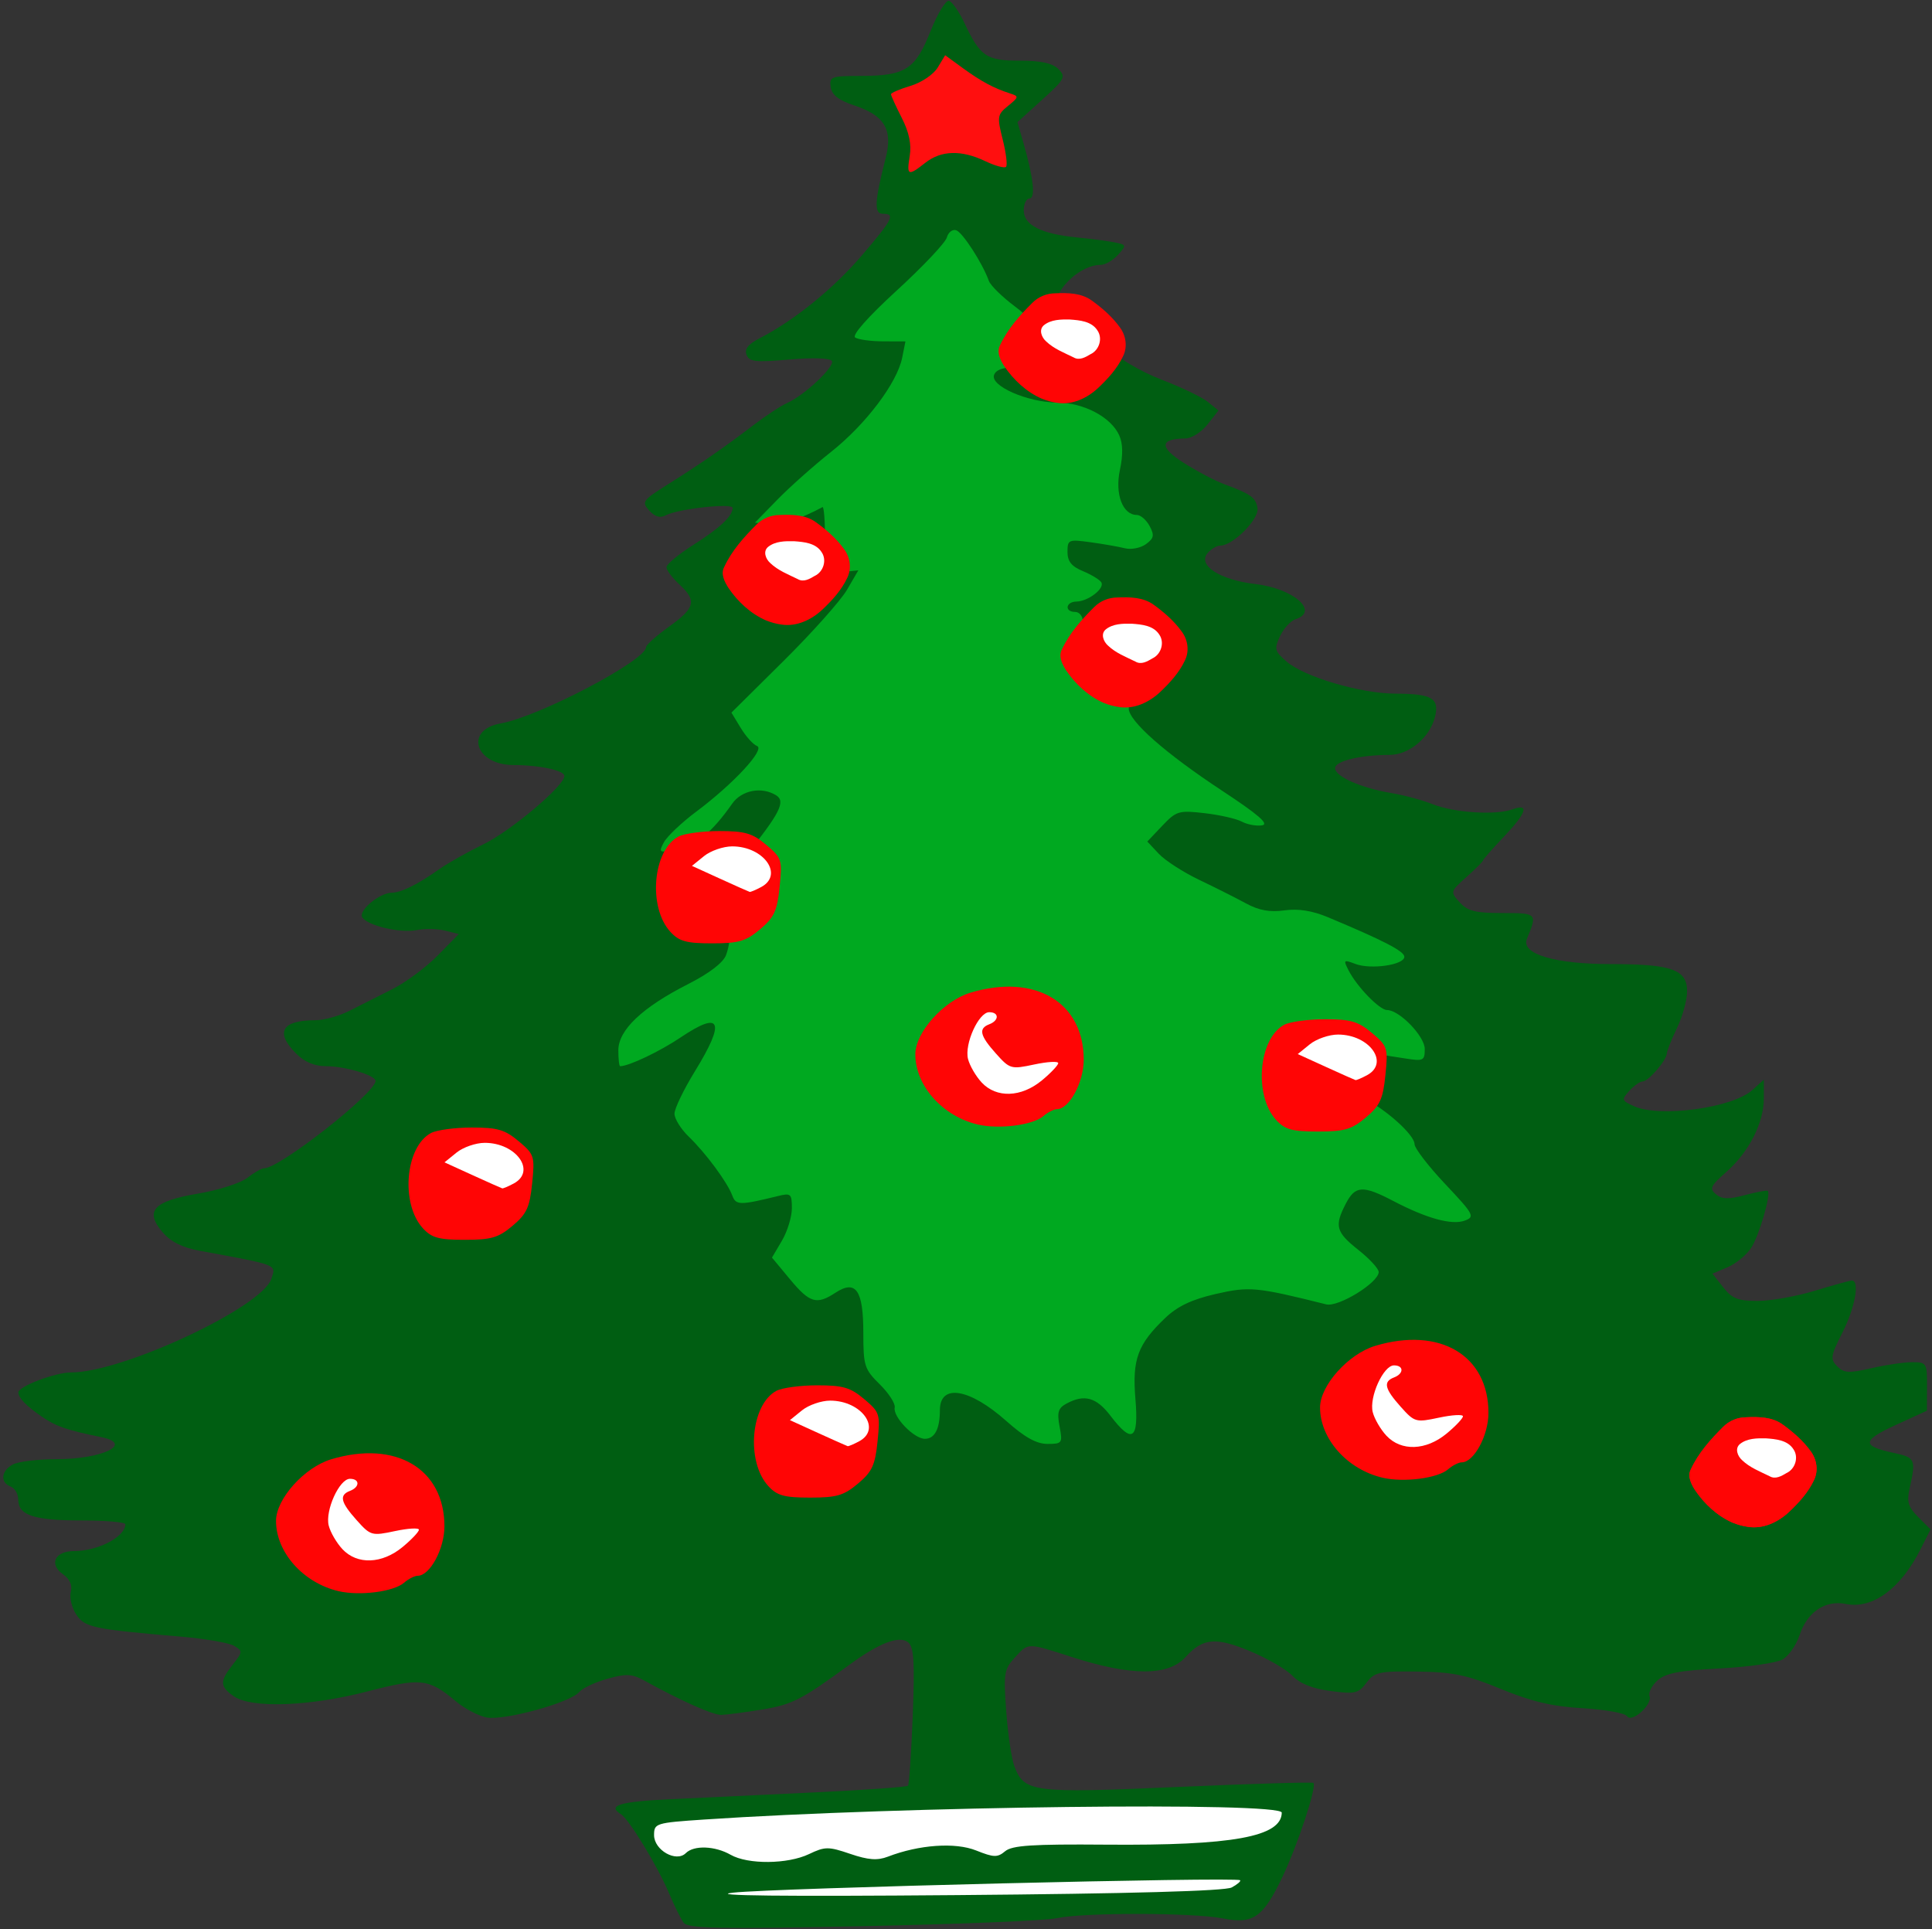 <?xml version="1.0"?><svg width="642" height="641" xmlns="http://www.w3.org/2000/svg">
 <rect width="100%" height="100%" fill="#333333" stroke="none"/>
 <title>christmas tree</title>

 <g>
  <title>Layer 1</title>
  <g id="layer1">
   <g transform="matrix(1.696 0 0 1.696 -540.919 -850.098)" id="g2506">
    <path fill="#005e12" id="path1406" d="m452.905,877.967c-0.554,-0.737 -1.859,-3.366 -2.9,-5.841c-2.197,-5.224 -7.828,-14.474 -9.405,-15.449c-2.763,-1.708 -0.268,-2.465 9.667,-2.936c5.913,-0.28 18.715,-0.886 28.451,-1.346c9.735,-0.46 17.889,-1.047 18.12,-1.303c0.23,-0.256 0.65,-6.417 0.932,-13.691c0.407,-10.509 0.229,-13.461 -0.869,-14.372c-1.734,-1.439 -5.695,0.074 -11.674,4.462c-9.211,6.758 -11.101,7.723 -17.041,8.693c-3.393,0.554 -6.969,1.02 -7.948,1.035c-1.628,0.025 -7.899,-2.773 -15.07,-6.726c-2.412,-1.33 -3.521,-1.382 -7.231,-0.344c-2.41,0.675 -4.892,1.842 -5.517,2.594c-1.726,2.08 -14.779,5.658 -18.169,4.98c-1.613,-0.323 -4.326,-1.758 -6.028,-3.19c-5.278,-4.442 -6.876,-4.616 -17.35,-1.895c-11.273,2.929 -22.701,3.336 -26.134,0.931c-2.746,-1.923 -2.775,-2.925 -0.181,-6.223c1.941,-2.468 1.954,-2.647 0.25,-3.656c-0.985,-0.583 -5.616,-1.388 -10.291,-1.788c-17.47,-1.494 -18.978,-1.814 -20.658,-4.378c-0.866,-1.321 -1.338,-3.305 -1.05,-4.408c0.342,-1.307 -0.186,-2.503 -1.515,-3.434c-2.826,-1.979 -1.613,-4.556 2.145,-4.556c4.686,0 10.013,-2.779 10.063,-5.25c0.008,-0.412 -3.839,-0.75 -8.55,-0.75c-9.358,0 -12.434,-1.006 -12.434,-4.067c0,-1.098 -0.675,-2.255 -1.5,-2.572c-2.099,-0.805 -1.869,-3.094 0.434,-4.326c1.064,-0.569 4.868,-1.035 8.453,-1.035c9.139,0 15.335,-3.024 8.863,-4.326c-6.695,-1.346 -8.937,-2.125 -11.75,-4.085c-3.007,-2.094 -4.456,-3.598 -4.485,-4.654c-0.032,-1.186 7.2,-3.935 10.352,-3.935c10.076,0 37.361,-12.752 39.21,-18.325c0.951,-2.865 1.477,-2.658 -14.017,-5.507c-3.392,-0.624 -5.665,-1.751 -7.253,-3.598c-3.618,-4.206 -1.869,-6.127 6.929,-7.607c3.995,-0.672 8.338,-2.064 9.649,-3.093c1.312,-1.029 2.796,-1.871 3.298,-1.871c3.029,0 21.817,-14.738 21.817,-17.115c0,-1.103 -5.99,-2.885 -9.695,-2.885c-2.273,0 -4.208,-0.812 -5.851,-2.455c-4.192,-4.192 -2.847,-6.545 3.741,-6.545c1.668,0 4.668,-0.827 6.668,-1.838c2,-1.011 5.79,-2.923 8.422,-4.249c2.632,-1.326 6.638,-4.298 8.902,-6.605l4.116,-4.194l-2.689,-0.675c-1.479,-0.371 -3.97,-0.419 -5.535,-0.106c-3.239,0.648 -9.67,-0.861 -10.688,-2.508c-0.797,-1.289 3.366,-4.771 5.743,-4.804c1.891,-0.026 5.131,-1.628 9.378,-4.639c1.642,-1.164 5.529,-3.353 8.636,-4.863c5.365,-2.609 15.85,-11.454 15.85,-13.373c0,-1.09 -4.908,-2.148 -9.97,-2.148c-7.53,0 -9.663,-6.894 -2.521,-8.149c7.494,-1.318 28.491,-12.339 28.491,-14.955c0,-0.424 2.025,-2.226 4.5,-4.003c5.159,-3.705 5.489,-5.072 2,-8.305c-1.375,-1.274 -2.5,-2.781 -2.5,-3.348c0,-0.567 2.362,-2.53 5.25,-4.362c5.229,-3.318 7.658,-5.597 7.718,-7.242c0.037,-1.013 -10.713,0.165 -13.092,1.434c-1.12,0.597 -2.13,0.308 -3.252,-0.932c-1.531,-1.692 -1.317,-1.994 3.624,-5.105c6.551,-4.125 10.985,-7.193 16.752,-11.592c2.475,-1.888 5.463,-3.854 6.639,-4.369c3.352,-1.469 9.419,-7.168 8.762,-8.232c-0.356,-0.575 -3.697,-0.689 -8.345,-0.283c-6.605,0.576 -7.844,0.438 -8.369,-0.932c-0.433,-1.13 0.34,-2.099 2.599,-3.257c6.707,-3.439 14.418,-9.683 19.952,-16.156c6.145,-7.188 6.663,-8.211 4.154,-8.211c-1.751,0 -1.63,-2.401 0.55,-10.875c1.447,-5.625 -0.186,-8.375 -6.15,-10.357c-3.072,-1.02 -4.381,-2.042 -4.61,-3.597c-0.299,-2.032 0.086,-2.173 6,-2.186c8.653,-0.02 10.577,-1.265 13.564,-8.778c1.376,-3.461 3.009,-6.128 3.629,-5.928c0.62,0.201 1.961,2.132 2.981,4.292c3.131,6.634 4.292,7.428 10.873,7.428c4.155,0 6.406,0.489 7.56,1.644c1.525,1.525 1.294,1.96 -3.188,6.018l-4.832,4.375l1.214,4.232c1.946,6.785 2.362,10.732 1.13,10.732c-0.61,0 -1.109,1.053 -1.109,2.34c0,2.879 3.412,4.608 10.453,5.296c2.776,0.271 6.11,0.71 7.409,0.976c2.276,0.466 2.298,0.554 0.595,2.436c-0.972,1.074 -2.485,1.954 -3.362,1.957c-5.03,0.012 -11.128,7.279 -7.713,9.19c0.885,0.496 4.131,3.107 7.213,5.804c3.541,3.099 8.141,5.873 12.499,7.538c3.793,1.449 7.832,3.393 8.976,4.32l2.08,1.685l-2.148,2.73c-1.181,1.502 -3.127,2.737 -4.325,2.745c-5.052,0.036 -5.17,1.716 -0.335,4.783c2.576,1.633 6.14,3.509 7.92,4.168c5.29,1.959 6.222,2.636 6.539,4.753c0.317,2.113 -4.834,7.281 -7.256,7.281c-0.715,0 -1.859,0.672 -2.541,1.494c-1.979,2.385 2.423,5.227 9.356,6.04c7.5,0.88 12.629,5.364 7.889,6.896c-0.963,0.311 -2.329,1.804 -3.036,3.317c-1.174,2.51 -1.063,2.946 1.264,4.966c3.486,3.027 14.532,6.283 21.378,6.301c7.144,0.019 8.633,0.903 7.711,4.577c-1.01,4.023 -5.054,7.406 -8.868,7.419c-5.819,0.02 -10.698,1.209 -10.698,2.606c0,1.64 5.111,3.891 11.102,4.889c2.419,0.403 6.034,1.382 8.033,2.175c4.2,1.667 12.344,2.189 15.615,1c3.395,-1.233 2.781,0.675 -1.75,5.438c-2.2,2.313 -4,4.363 -4,4.556c0,0.193 -1.457,1.653 -3.239,3.245c-3.203,2.862 -3.217,2.917 -1.345,4.986c1.549,1.712 3.068,2.092 8.355,2.092c6.834,0 6.886,0.055 4.811,5.05c-1.225,2.95 5.4,4.95 16.404,4.95c12.028,0 15.027,1.083 14.979,5.411c-0.019,1.699 -0.903,4.89 -1.966,7.089c-1.063,2.2 -1.962,4.45 -1.999,5c-0.095,1.409 -3.632,5.5 -4.756,5.5c-0.514,0 -1.682,0.826 -2.597,1.836c-1.565,1.729 -1.513,1.904 0.892,3c5.036,2.295 19.326,0.353 23.21,-3.153l2.25,-2.032l0,3.714c0,4.765 -2.94,10.496 -7.387,14.401c-3.053,2.68 -3.309,3.241 -1.982,4.341c1.178,0.978 2.465,1.012 5.687,0.152c2.29,-0.611 4.297,-0.979 4.458,-0.818c0.668,0.668 -1.696,8.787 -3.25,11.158c-0.922,1.408 -3.008,3.119 -4.635,3.803l-2.957,1.243l2.105,2.677c1.749,2.223 2.898,2.675 6.783,2.669c2.573,-0.004 7.602,-0.901 11.177,-1.992c3.575,-1.092 6.838,-1.988 7.25,-1.992c1.592,-0.016 0.635,5.285 -1.833,10.157c-2.332,4.603 -2.433,5.248 -1.035,6.646c1.32,1.32 2.303,1.375 6.66,0.369c2.811,-0.649 6.427,-1.18 8.034,-1.18c2.824,0 2.923,0.162 2.902,4.75l-0.022,4.75l-6.121,2.807c-6.647,3.048 -6.709,4.113 -0.318,5.479c4.169,0.891 4.321,1.237 3.053,6.936c-0.587,2.638 -0.281,3.659 1.69,5.629l2.407,2.407l-1.949,3.871c-3.9,7.745 -9.405,11.784 -14.636,10.737c-4.05,-0.81 -7.573,1.561 -9.073,6.106c-0.643,1.949 -2.146,4.096 -3.339,4.772c-1.193,0.676 -6.741,1.465 -12.328,1.754c-7.934,0.41 -10.601,0.926 -12.182,2.357c-1.114,1.008 -1.815,2.381 -1.557,3.052c0.639,1.666 -3.503,5.36 -4.414,3.936c-0.379,-0.593 -4.289,-1.291 -8.689,-1.552c-5.993,-0.355 -10.007,-1.301 -16,-3.769c-6.692,-2.756 -9.358,-3.313 -16.307,-3.408c-7.579,-0.104 -8.46,0.089 -10.05,2.197c-1.578,2.091 -2.246,2.244 -7.033,1.609c-3.554,-0.471 -5.999,-1.448 -7.45,-2.974c-1.188,-1.25 -4.951,-3.433 -8.363,-4.852c-6.718,-2.794 -9.236,-2.556 -12.612,1.192c-3.351,3.721 -10.613,3.721 -22.185,-0c-8.852,-2.847 -8.542,-2.844 -11.099,-0.085c-2.271,2.451 -2.385,3.115 -1.831,10.706c0.325,4.451 1.034,9.27 1.576,10.709c1.945,5.164 3.474,5.359 32.082,4.101c14.395,-0.633 26.334,-0.989 26.531,-0.792c0.696,0.696 -3.081,12.15 -6.07,18.411c-3.808,7.976 -5.722,9.308 -11.69,8.135c-5.832,-1.147 -27.341,-1.177 -32.5,-0.046c-2.2,0.482 -19.323,1.187 -38.052,1.566c-27.911,0.565 -34.234,0.448 -35.06,-0.651z"/>
    <path fill="#ff0505" id="path2397" d="m602.652,789.111c0.868,-0.752 2.073,-1.367 2.677,-1.367c2.395,0 5.244,-5.261 5.244,-9.685c0,-11.288 -9.524,-16.935 -22.17,-13.146c-5.282,1.582 -10.831,7.776 -10.826,12.084c0.007,6.168 5.339,12.147 12.271,13.761c4.14,0.964 10.775,0.11 12.804,-1.646z"/>
    <path fill="#ffffff" id="path2462" d="m590.574,782.514c-1.143,-1.227 -2.346,-3.299 -2.674,-4.606c-0.738,-2.939 2.087,-9.164 4.157,-9.164c1.954,0 1.965,1.614 0.016,2.362c-2.172,0.834 -1.862,2.202 1.304,5.745c2.712,3.036 2.958,3.106 7.5,2.137c2.583,-0.551 4.696,-0.671 4.696,-0.268c0,0.404 -1.437,1.924 -3.193,3.379c-4.043,3.349 -8.914,3.52 -11.807,0.415z"/>
    <path fill="#00a920" id="path2389" d="m526.539,780.712c-0.524,-2.794 -0.272,-3.611 1.389,-4.5c3.488,-1.867 5.83,-1.209 8.593,2.414c4.263,5.589 5.553,4.716 4.881,-3.301c-0.651,-7.759 0.44,-10.718 5.851,-15.881c2.391,-2.281 5.176,-3.605 9.837,-4.678c6.63,-1.526 7.997,-1.398 21.692,2.023c2.383,0.595 10.247,-4.244 10.286,-6.329c0.012,-0.641 -1.779,-2.592 -3.979,-4.334c-4.405,-3.488 -4.732,-4.685 -2.474,-9.05c1.852,-3.582 3.337,-3.665 9.339,-0.526c6.538,3.419 11.451,4.764 13.982,3.828c2.025,-0.749 1.786,-1.196 -3.843,-7.167c-3.302,-3.502 -6.003,-7.018 -6.003,-7.812c0,-1.802 -5.591,-6.825 -10.104,-9.078c-5.934,-2.962 -4.784,-9.715 1.492,-8.762c1.711,0.26 4.799,0.739 6.862,1.065c3.476,0.549 3.75,0.413 3.75,-1.864c0,-2.499 -4.97,-7.634 -7.39,-7.634c-1.457,0 -5.877,-4.549 -7.516,-7.736c-1.081,-2.101 -1.002,-2.179 1.307,-1.301c3.032,1.153 9.598,0.198 9.598,-1.395c0,-1.091 -4.012,-3.167 -15,-7.764c-3.053,-1.277 -5.786,-1.705 -8.5,-1.332c-2.86,0.394 -4.997,0.008 -7.5,-1.354c-1.925,-1.048 -6.052,-3.123 -9.17,-4.612c-3.119,-1.489 -6.688,-3.79 -7.931,-5.113l-2.26,-2.406l2.931,-3.088c2.761,-2.909 3.24,-3.052 8.286,-2.472c2.945,0.339 6.231,1.084 7.302,1.657c1.07,0.573 2.85,0.901 3.955,0.729c1.461,-0.228 -0.663,-2.072 -7.802,-6.774c-11.102,-7.312 -18.31,-13.66 -18.31,-16.125c0,-0.918 0.675,-2.23 1.5,-2.914c0.825,-0.685 1.5,-1.61 1.5,-2.056c0,-0.446 -2.7,-2.932 -6,-5.525c-3.478,-2.732 -6,-5.493 -6,-6.566c0,-1.019 -0.675,-1.852 -1.5,-1.852c-2.121,0 -1.876,-1.993 0.25,-2.032c2.316,-0.042 5.604,-2.587 4.872,-3.771c-0.318,-0.515 -1.938,-1.5 -3.6,-2.188c-2.229,-0.923 -3.021,-1.911 -3.021,-3.766c0,-2.405 0.196,-2.488 4.499,-1.898c2.475,0.339 5.512,0.87 6.75,1.181c1.238,0.31 3.095,-0.054 4.127,-0.81c1.562,-1.144 1.682,-1.737 0.715,-3.545c-0.639,-1.194 -1.766,-2.171 -2.505,-2.171c-2.781,0 -4.323,-4.099 -3.317,-8.816c0.638,-2.99 0.592,-5.193 -0.143,-6.805c-1.623,-3.562 -6.94,-6.367 -12.127,-6.397c-5.818,-0.033 -13.209,-3.273 -12.382,-5.428c0.416,-1.083 1.946,-1.554 5.055,-1.554c2.452,0 5.337,-0.47 6.41,-1.044c1.9,-1.017 1.887,-1.129 -0.512,-4.274c-1.355,-1.776 -4.474,-4.736 -6.932,-6.578c-2.458,-1.842 -4.731,-4.081 -5.051,-4.976c-1.231,-3.444 -5.147,-9.506 -6.403,-9.912c-0.724,-0.234 -1.546,0.409 -1.827,1.429c-0.281,1.02 -4.683,5.68 -9.782,10.355c-5.696,5.222 -8.848,8.783 -8.173,9.235c0.604,0.404 3.067,0.742 5.473,0.75l4.375,0.015l-0.64,3.198c-0.983,4.914 -7.125,13.048 -13.921,18.436c-3.376,2.677 -8.114,6.891 -10.529,9.366l-4.391,4.5l2.698,0.324c2.17,0.261 6.299,-1.057 10.532,-3.362c0.275,-0.15 0.5,2.722 0.5,6.383l0,6.655l3.261,-0.327l3.261,-0.327l-2.228,3.827c-1.225,2.105 -6.82,8.378 -12.433,13.941l-10.205,10.115l1.84,3.025c1.012,1.664 2.439,3.243 3.171,3.51c1.685,0.615 -4.588,7.397 -11.888,12.853c-2.871,2.146 -5.731,4.856 -6.355,6.023c-1.086,2.03 -0.975,2.092 2.565,1.428c3.598,-0.675 6.956,-3.469 10.807,-8.991c1.866,-2.677 5.822,-3.42 8.657,-1.626c1.874,1.185 0.631,3.62 -6.081,11.915c-4.82,5.957 -5.816,8.434 -3.873,9.635c1.244,0.769 1.304,6.57 0.101,9.734c-0.568,1.494 -3.302,3.584 -7.428,5.678c-9.001,4.569 -13.673,9.001 -13.673,12.973c0,1.713 0.158,3.115 0.351,3.115c1.697,0 7.757,-2.881 11.84,-5.629c7.963,-5.359 8.868,-3.221 2.809,6.629c-2.199,3.575 -3.999,7.313 -3.999,8.306c-0,0.993 1.259,3.018 2.798,4.5c3.326,3.201 7.574,8.952 8.536,11.555c0.701,1.897 1.516,1.904 8.915,0.082c2.548,-0.628 2.75,-0.453 2.75,2.382c0,1.683 -0.877,4.548 -1.95,6.367l-1.949,3.307l3.532,4.25c3.873,4.659 5.21,5.054 8.907,2.632c3.99,-2.614 5.46,-0.51 5.46,7.818c0,6.509 0.206,7.158 3.219,10.128c1.77,1.745 3.089,3.786 2.931,4.535c-0.387,1.828 3.768,6.138 5.918,6.138c1.919,0 2.933,-1.941 2.933,-5.613c0,-5.248 5.775,-4.304 13.017,2.128c3.606,3.203 5.911,4.485 8.062,4.485c2.886,0 2.985,-0.143 2.372,-3.414z"/>
    <path fill="#ff0505" id="path2353" d="m450.292,683.81c-4.415,-4.801 -3.476,-15.969 1.57,-18.669c1.11,-0.594 4.714,-1.081 8.008,-1.081c5.042,0 6.494,0.425 9.186,2.69c3.06,2.575 3.173,2.928 2.634,8.25c-0.477,4.706 -1.065,5.982 -3.833,8.31c-2.786,2.344 -4.172,2.75 -9.382,2.75c-5.06,0 -6.47,-0.388 -8.182,-2.25z"/>
    <path fill="#ffffff" id="path2466" d="m468.078,675.025c4.475,-2.395 0.505,-7.965 -5.678,-7.965c-1.742,0 -4.228,0.86 -5.526,1.911l-2.359,1.911l5.499,2.508c3.024,1.379 5.641,2.544 5.814,2.589c0.174,0.045 1.186,-0.384 2.25,-0.953z"/>
    <path fill="#ff0505" id="path2349" d="m535.185,638.95c-3.032,-1.322 -5.55,-3.689 -7.39,-6.409c-0.741,-1.177 -1.529,-2.695 -0.795,-4.066c1.472,-3.181 3.85,-5.842 6.314,-8.292c1.199,-1.217 2.862,-1.89 4.567,-1.887c2.42,-0.103 5.042,-0.065 7.089,1.419c2.059,1.486 4.017,3.19 5.509,5.259c1.185,1.587 1.52,3.78 0.652,5.592c-1.135,2.452 -3.004,4.483 -4.954,6.318c-2.12,1.972 -5.023,3.334 -7.969,2.88c-1.039,-0.133 -2.052,-0.429 -3.024,-0.815z"/>
    <path fill="#ffffff" id="path2458" d="m544.726,630.234c1.698,-0.784 2.436,-3.094 1.354,-4.66c-1.147,-1.808 -3.476,-1.997 -5.406,-2.138c-1.725,-0.034 -3.674,-0.019 -5.082,1.118c-1.055,0.879 -0.441,2.394 0.425,3.157c1.518,1.465 3.532,2.23 5.395,3.148c1.13,0.67 2.331,-0.038 3.313,-0.625l0,0z"/>
    <path fill="#ff0f0f" id="path2325" d="m500.244,533.126c3.103,-2.441 7.054,-2.549 11.726,-0.321c1.937,0.924 3.772,1.428 4.079,1.122c0.307,-0.307 0.016,-2.71 -0.647,-5.341c-1.133,-4.499 -1.07,-4.892 1.056,-6.614c2.111,-1.71 2.138,-1.87 0.409,-2.42c-3.17,-1.008 -5.724,-2.376 -9.297,-4.98l-3.445,-2.511l-1.47,2.423c-0.816,1.345 -3.177,2.935 -5.305,3.572c-2.109,0.632 -3.834,1.374 -3.834,1.648c0,0.275 0.947,2.356 2.104,4.624c1.437,2.818 1.933,5.182 1.563,7.46c-0.631,3.891 -0.347,4.015 3.06,1.336z"/>
    <path fill="#ffffff" id="path2441" d="m560.267,871.031c1.096,-0.586 1.835,-1.224 1.643,-1.416c-0.685,-0.685 -91.468,1.541 -99.322,2.435c-5.268,0.6 9.706,0.764 43.843,0.479c33.984,-0.283 52.529,-0.799 53.836,-1.499zm-82.824,-6.536c3.141,-1.498 3.805,-1.502 8.084,-0.044c3.523,1.2 5.321,1.334 7.362,0.55c6.136,-2.36 13.207,-2.855 17.315,-1.212c3.451,1.381 4.176,1.399 5.671,0.145c1.368,-1.148 5.355,-1.409 19.714,-1.291c24.851,0.204 34.427,-1.536 34.485,-6.266c0.026,-2.151 -74.434,-1.263 -113.235,1.351c-9.434,0.635 -9.75,0.734 -9.75,3.049c0,2.948 4.344,5.406 6.227,3.523c1.577,-1.577 5.711,-1.423 8.773,0.327c3.379,1.932 11.167,1.865 15.355,-0.132z"/>
    <path fill="#ff0505" id="path2470" d="m401.805,741.894c-4.415,-4.801 -3.476,-15.969 1.57,-18.669c1.11,-0.594 4.714,-1.081 8.008,-1.081c5.042,0 6.494,0.425 9.186,2.69c3.06,2.575 3.173,2.928 2.634,8.25c-0.477,4.706 -1.065,5.982 -3.833,8.31c-2.786,2.344 -4.172,2.75 -9.383,2.75c-5.06,0 -6.47,-0.388 -8.182,-2.25z"/>
    <path fill="#ffffff" id="path2472" d="m419.591,733.109c4.475,-2.395 0.505,-7.965 -5.677,-7.965c-1.742,0 -4.228,0.86 -5.526,1.911l-2.359,1.911l5.499,2.508c3.024,1.379 5.641,2.544 5.814,2.589c0.174,0.045 1.186,-0.384 2.25,-0.953z"/>
    <path fill="#ff0505" id="path2474" d="m568.985,720.681c-4.415,-4.801 -3.476,-15.969 1.57,-18.669c1.11,-0.594 4.714,-1.081 8.008,-1.081c5.042,0 6.494,0.425 9.186,2.69c3.06,2.575 3.173,2.928 2.634,8.25c-0.477,4.706 -1.065,5.982 -3.833,8.31c-2.786,2.344 -4.172,2.75 -9.383,2.75c-5.06,0 -6.47,-0.388 -8.182,-2.25z"/>
    <path fill="#ffffff" id="path2476" d="m586.771,711.895c4.475,-2.395 0.505,-7.965 -5.677,-7.965c-1.742,0 -4.228,0.86 -5.526,1.911l-2.359,1.911l5.499,2.508c3.024,1.379 5.641,2.544 5.814,2.589c0.174,0.045 1.186,-0.384 2.25,-0.953z"/>
    <path fill="#ff0505" id="path2478" d="m469.485,792.401c-4.415,-4.801 -3.476,-15.969 1.57,-18.669c1.11,-0.594 4.714,-1.081 8.008,-1.081c5.042,0 6.494,0.425 9.186,2.69c3.06,2.575 3.173,2.928 2.634,8.25c-0.477,4.706 -1.065,5.982 -3.833,8.31c-2.786,2.344 -4.172,2.75 -9.383,2.75c-5.06,0 -6.47,-0.388 -8.182,-2.25z"/>
    <path fill="#ffffff" id="path2480" d="m487.271,783.616c4.475,-2.395 0.505,-7.965 -5.677,-7.965c-1.742,0 -4.228,0.86 -5.526,1.911l-2.359,1.911l5.499,2.508c3.024,1.379 5.641,2.544 5.814,2.589c0.174,0.045 1.186,-0.384 2.25,-0.953z"/>
    <path fill="#ff0505" id="path2482" d="m523.063,579.351c-3.032,-1.322 -5.55,-3.689 -7.39,-6.409c-0.741,-1.177 -1.529,-2.695 -0.795,-4.066c1.472,-3.181 3.85,-5.842 6.314,-8.292c1.199,-1.217 2.862,-1.89 4.567,-1.887c2.42,-0.103 5.042,-0.065 7.089,1.419c2.059,1.486 4.017,3.19 5.509,5.259c1.185,1.587 1.52,3.78 0.652,5.592c-1.135,2.452 -3.004,4.483 -4.954,6.318c-2.12,1.972 -5.023,3.334 -7.969,2.88c-1.039,-0.133 -2.052,-0.429 -3.024,-0.815z"/>
    <path fill="#ffffff" id="path2484" d="m532.604,570.635c1.698,-0.784 2.436,-3.094 1.354,-4.66c-1.147,-1.808 -3.476,-1.997 -5.406,-2.138c-1.725,-0.034 -3.674,-0.019 -5.082,1.118c-1.055,0.879 -0.441,2.394 0.425,3.157c1.518,1.465 3.532,2.23 5.395,3.148c1.13,0.67 2.331,-0.038 3.313,-0.625l0,0z"/>
    <path fill="#ff0505" id="path2486" d="m469.02,622.787c-3.032,-1.322 -5.55,-3.689 -7.39,-6.409c-0.741,-1.177 -1.529,-2.695 -0.795,-4.066c1.472,-3.181 3.85,-5.842 6.314,-8.292c1.199,-1.217 2.862,-1.89 4.567,-1.887c2.42,-0.103 5.043,-0.065 7.089,1.419c2.059,1.486 4.017,3.19 5.509,5.259c1.185,1.587 1.52,3.78 0.652,5.592c-1.135,2.452 -3.004,4.483 -4.954,6.318c-2.12,1.972 -5.023,3.334 -7.969,2.88c-1.039,-0.133 -2.052,-0.429 -3.024,-0.815z"/>
    <path fill="#ffffff" id="path2488" d="m478.561,614.072c1.698,-0.784 2.436,-3.094 1.354,-4.66c-1.147,-1.808 -3.476,-1.997 -5.406,-2.138c-1.725,-0.034 -3.674,-0.019 -5.082,1.118c-1.055,0.879 -0.441,2.394 0.425,3.157c1.518,1.465 3.532,2.23 5.395,3.148c1.13,0.67 2.331,-0.038 3.313,-0.625l0,0z"/>
    <path fill="#ff0505" id="path2490" d="m658.424,799.564c-3.032,-1.322 -5.55,-3.689 -7.39,-6.409c-0.741,-1.177 -1.529,-2.695 -0.795,-4.066c1.472,-3.181 3.85,-5.842 6.314,-8.291c1.199,-1.217 2.862,-1.89 4.567,-1.887c2.42,-0.103 5.043,-0.065 7.089,1.419c2.059,1.486 4.017,3.19 5.509,5.259c1.185,1.587 1.52,3.78 0.652,5.592c-1.135,2.452 -3.004,4.483 -4.953,6.318c-2.12,1.972 -5.023,3.334 -7.969,2.88c-1.039,-0.133 -2.052,-0.429 -3.024,-0.815z"/>
    <path fill="#ff0505" id="path2494" d="m658.424,799.564c-3.032,-1.322 -5.55,-3.689 -7.39,-6.409c-0.741,-1.177 -1.529,-2.695 -0.795,-4.066c1.472,-3.181 3.85,-5.842 6.314,-8.291c1.199,-1.217 2.862,-1.89 4.567,-1.887c2.42,-0.103 5.043,-0.065 7.089,1.419c2.059,1.486 4.017,3.19 5.509,5.259c1.185,1.587 1.52,3.78 0.652,5.592c-1.135,2.452 -3.004,4.483 -4.953,6.318c-2.12,1.972 -5.023,3.334 -7.969,2.88c-1.039,-0.133 -2.052,-0.429 -3.024,-0.815z"/>
    <path fill="#ffffff" id="path2496" d="m668.975,789.838c1.698,-0.784 2.436,-3.094 1.354,-4.66c-1.147,-1.808 -3.476,-1.997 -5.406,-2.138c-1.725,-0.034 -3.674,-0.019 -5.082,1.118c-1.055,0.879 -0.441,2.394 0.425,3.157c1.518,1.465 3.532,2.23 5.395,3.148c1.13,0.67 2.331,-0.038 3.313,-0.625l0,0z"/>
    <path fill="#ff0505" id="path2498" d="m398.096,811.334c0.868,-0.752 2.073,-1.367 2.677,-1.367c2.395,0 5.244,-5.261 5.244,-9.685c0,-11.288 -9.524,-16.935 -22.171,-13.146c-5.282,1.583 -10.831,7.776 -10.826,12.084c0.007,6.168 5.339,12.147 12.271,13.761c4.14,0.964 10.775,0.111 12.804,-1.646z"/>
    <path fill="#ffffff" id="path2500" d="m386.018,804.737c-1.143,-1.227 -2.346,-3.299 -2.674,-4.605c-0.738,-2.939 2.087,-9.164 4.157,-9.164c1.954,0 1.965,1.614 0.016,2.362c-2.172,0.834 -1.862,2.202 1.304,5.745c2.712,3.035 2.958,3.106 7.5,2.137c2.583,-0.551 4.696,-0.671 4.696,-0.268c0,0.404 -1.437,1.924 -3.193,3.379c-4.043,3.349 -8.914,3.52 -11.807,0.415z"/>
    <path fill="#ff0505" id="path2502" d="m523.355,719.915c0.868,-0.752 2.073,-1.367 2.677,-1.367c2.395,0 5.244,-5.261 5.244,-9.684c0,-11.288 -9.524,-16.935 -22.171,-13.146c-5.282,1.583 -10.831,7.776 -10.826,12.084c0.007,6.168 5.339,12.147 12.271,13.761c4.14,0.964 10.775,0.11 12.804,-1.647z"/>
    <path fill="#ffffff" id="path2504" d="m511.277,713.318c-1.143,-1.227 -2.346,-3.299 -2.674,-4.605c-0.738,-2.939 2.087,-9.164 4.157,-9.164c1.954,0 1.965,1.614 0.016,2.362c-2.173,0.834 -1.862,2.202 1.304,5.745c2.712,3.036 2.958,3.106 7.5,2.137c2.583,-0.551 4.696,-0.671 4.696,-0.268c0,0.403 -1.437,1.924 -3.193,3.379c-4.043,3.349 -8.914,3.52 -11.807,0.415z"/>
   </g>
  </g>
 </g>
</svg>